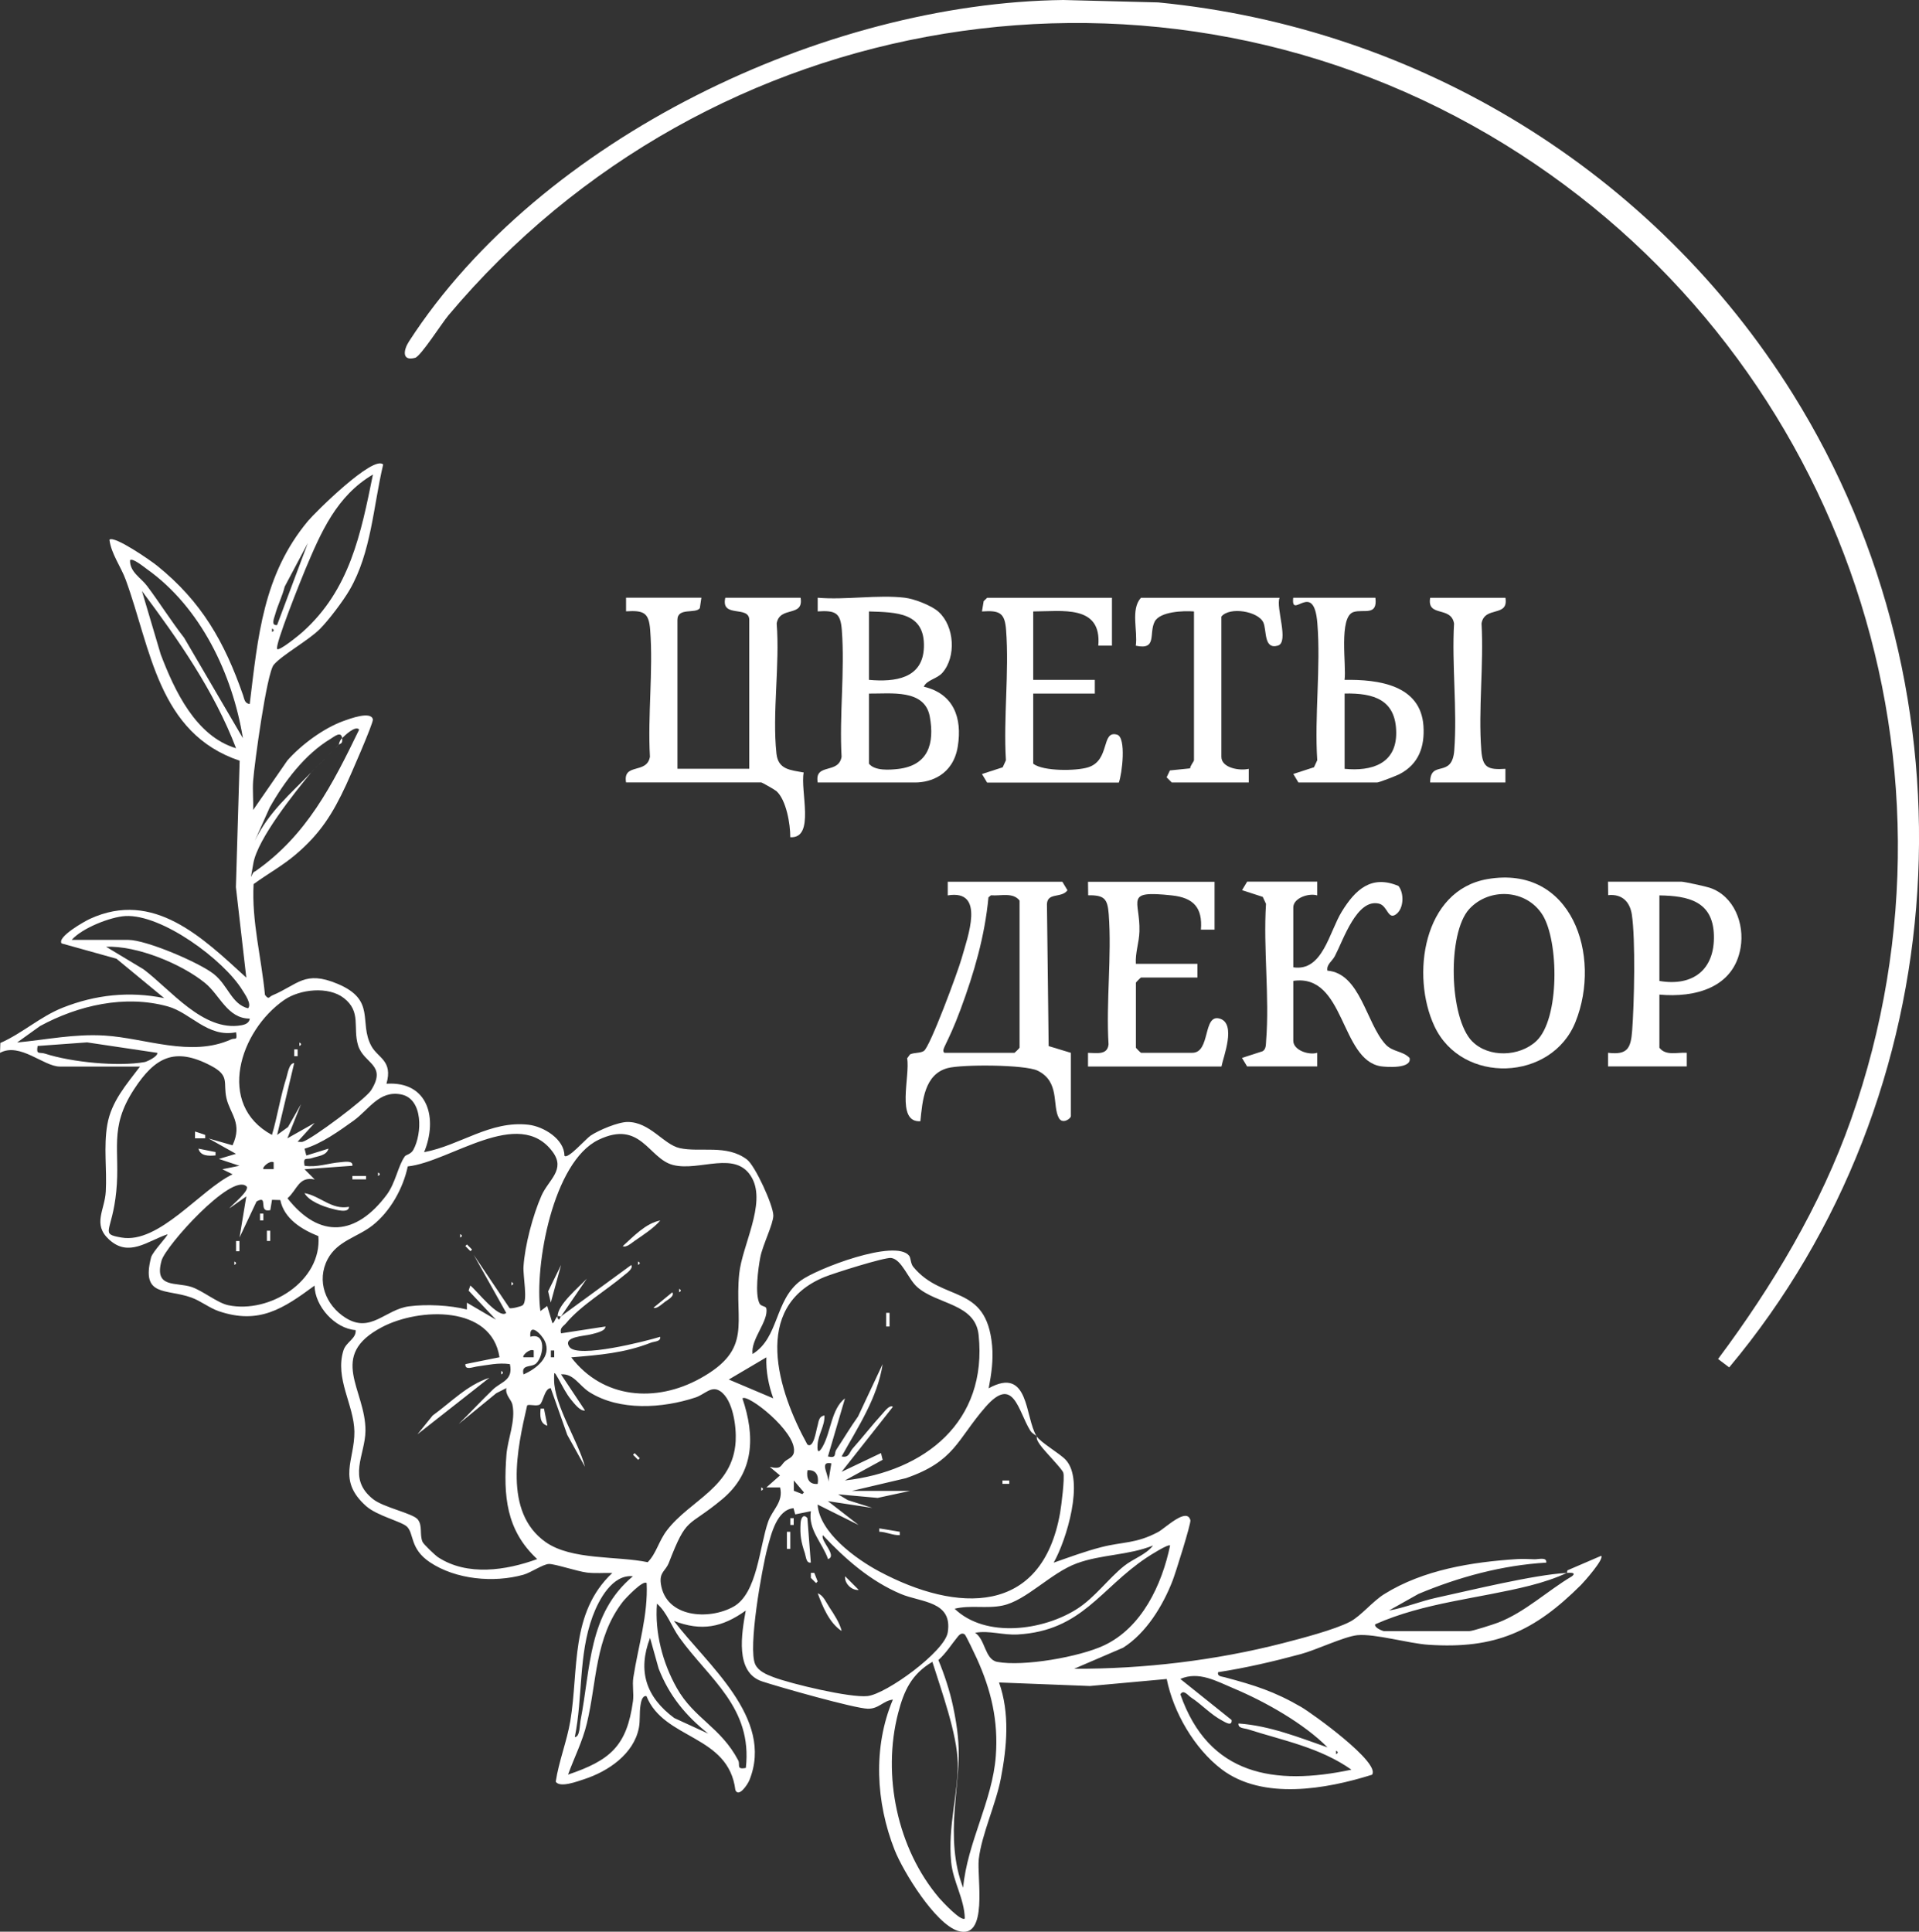 <?xml version="1.0" encoding="UTF-8"?>
<svg id="_Слой_1" xmlns="http://www.w3.org/2000/svg" version="1.1" xmlns:xlink="http://www.w3.org/1999/xlink" viewBox="0 0 3261.4 3283.1">
  <rect x="0" y="0" width="3261.4" height="3283.1" fill="#333333" stroke="none"/>
  <!-- Generator: Adobe Illustrator 29.3.1, SVG Export Plug-In . SVG Version: 2.1.0 Build 151)  -->
  <defs>
    <style>
      .st0 {
        fill: #fff;
      }
    </style>
  </defs>
  <path class="st0" d="M558.2,1283.4c1.8-2,3.9-3.8,5.8-5.8-1.9,2-3.9,3.9-5.8,5.8Z"/>
  <path class="st0" d="M2663.2,2673.2c.3-.2-.3-3.6,1.2-4.5l56.9-24.5c5.4,5.3-28.8,44-34.5,49.7-79.4,79-145.5,109.1-259.1,101.5-33.6-2.2-90.8-19.1-120.7-16.3-22,2.1-69.7,25-96,32.1-46.2,12.5-93.5,23.5-140.8,30.8-1.7,7.4,6,7.2,11.5,8.7,50.5,13.5,84,23.9,129.8,50.5,18.7,10.9,135.4,94.8,120.3,115.1-78,24.6-185.8,43.6-255.4-9.1-46.4-35.2-82.2-96.9-93.5-153.6l-130.6,11.9-154.4-6c18.6,52.3,13.4,109.5,3.1,163-8.4,44-32.6,95-37.5,137-3.6,31.5,17.1,138.5-35.6,122.1-38.4-12-92.6-100-107.4-137.3-32-81-37.1-175-3-255.7-16.3,1.8-23.8,15.8-42.5,15.5-22.4-.4-151.3-37-179.7-46.4-46.8-15.4-34.7-82.1-27.9-120.4-40.1,28.7-75.2,35.6-122.1,17.5,55.7,73.7,171.1,165.3,128.3,270.8-3,7.5-18.3,30.1-23.8,16.7-11.7-94.5-121.3-85.1-151.1-159.6-7.5-1.6-9.4,10.8-10.2,15.9-2,12.8-.3,25.6-2.7,38-8.6,44.5-52.2,74-93,87.3-10.6,3.4-41.3,15.3-48.3,4.2,5.2-34.6,19-68.7,24.8-103.3,14.6-88.1-.8-183.4,71.3-251.4-14.3-.4-28.7,1-43-.7-16.5-2-54.7-14.9-64.7-14.6s-30.6,14.7-43.4,18.3c-50.6,14.1-115.1,8.2-159.1-21.4-34-22.9-26.5-48.2-38.6-60.2-8.9-8.9-50.7-18.3-69.6-35.1-49.7-44.3-19.3-78.3-19.9-126.6-.6-45.1-33.6-90.4-18.6-138,4.6-14.5,22.2-20.1,20.7-34.5-35.1-2.5-69.3-40.5-69.8-75.6-53.1,39.1-94.2,66.7-162.7,43.5-15.8-5.4-30.8-17.5-46.6-23.2-42.7-15.5-86.1-.3-68.5-68.4,2.5-9.5,29.6-37.5,27.7-39.1-34.5,11.8-65.8,39.5-99.1,8.9-28.6-26.2-7.3-49.8-5.6-81.7,2.1-37.7-3.9-76.2,2.6-113.7,6.9-39.4,32.5-68.1,55.5-98.6H101.7c-27.5,0-67.8-41.7-101.7-23.3l.6-16.8c37.2-16.3,67.8-44.8,105.8-59.9,55.7-22.1,113.5-28.4,172.7-16.3l-81.2-67-93.2-26c-8.1-11,39.1-37.6,48.3-41.8,108-49.5,190.9,31.6,265.6,100l-17.7-153.8,6.4-214.9c-138.9-46.7-150.8-190.5-193.6-307.4-8.2-22.5-24.7-44.1-27.7-68.2,8-7.7,70.3,35.5,80.9,44.1,75.8,61,114.7,129.8,146.2,220.2,2.2,6.3,2.5,14,11.3,14.9,14-114.4,22.6-219.3,99-311,12.8-15.3,111.3-112.8,127.8-96-16.8,70.8-20.1,149.6-57.1,213.2-10.8,18.6-35.3,51.1-50.2,66.1-19.5,19.7-63.9,43.9-78.6,61-12,13.9-33,168.9-35.1,197.5-1.2,16.4.7,33.1,0,49.4l58.2-84.2c23.6-26.8,61.7-55,95.6-67.2,10.6-3.8,46.6-17.3,49.7-2.6,1.2,5.9-39.2,97.8-45.5,111.4-22.8,49.1-43.8,82.6-85.5,118.1-22.5,19.2-48,33.1-71.7,50.4-3.5,63.2,13.4,125.5,19.3,188.3,6.9,8.9,6.3,3.5,12.7.8,43.7-18.5,54.9-43,110.7-19.6,66.1,27.7,35.6,65,57.3,105.5,11.1,20.7,37.1,24.8,25.8,64.3,71.7-4.6,87.3,60,64,116.3,61.4-11.5,112.1-54.1,177.5-46.6,25.7,3,61,24.6,60.9,52.5,5.1,7.5,36.1-28.3,44.5-34,13.9-9.3,46.8-23.2,63-23.2,37.9,0,61,38.2,88.4,44.4,34.8,7.8,79.7-6.9,114.4,19.4,14,10.6,44.8,78.1,44.8,95.2,0,14.5-18.3,50.4-22.2,71.2-3.6,18.8-9.5,62.8-1.1,78.6,2.5,4.7,10.7,4.1,11.4,8,4.1,21.8-26.9,52.5-23.4,77.6,45.4-28,37-91.4,81.7-124.7,27-20.2,161.1-71.7,184.4-42.4,3,3.8,2.3,13.1,7,18.9,50.4,61.1,124.2,27.9,134,133.7,2.3,25-1.2,48.5-5.8,72.7,69.4-38.3,61.3,49.6,81.4,81.4-1.1-1.8-7.4-4.1-10.7-9.4-21.1-34-28.2-95.3-76.4-39.9s-51.9,92.1-135.1,120.7l-91.8,21.6h98.9l-55,11.9-67.1-6.1,16.2,9.8,41.9,13.3-75.6-11.5,52.3,40.6-69.8-34.8c3.4,47.7,64.9,92.3,104.5,113.5,132.6,70.9,277,75.7,307.7-99.6,2.1-12.3,8.1-59.1,5.4-68-2.1-6.8-31.8-36.2-39.8-47.8s-4.1-11.9-5.7-14.4c7,11.1,39.2,29.1,49.7,40.4,32.1,34.6,1.3,136.2-20.6,174.7,27-9.4,53.3-19.3,81.1-26.4,36.4-9.4,58.7-5.6,96.4-25.7,12.3-6.6,48.8-42.8,54.9-20.1,1.4,5.2-25.4,90.4-30.3,102.9-16.6,42.8-44.9,89-84,113.8l-83.3,35.8c118,.4,240.4-14.1,354.8-43.5,30-7.7,89-23.1,114.5-36.7,18.3-9.7,37.8-34.3,57.9-46.8,66.4-41.3,148.6-54.4,225.5-59.4,9.4-.6,19.9-.1,29.4.3,7.1.3,21.6-4.4,20.3,5.7-74.8,4.4-148.6,24.4-217.2,53.2l-50.2,28.2c27.1-4.8,53.3-15.7,80.1-21.6,58.7-12.8,166.7-39.3,222.2-42.3-18.2,8.6-40.6,16-62.7,21.6-87.5,22.1-179.5,28.6-262.9,65.7-2.4,5.9,13.6,11.6,14.5,11.6h145.4c5.6,0,40.9-11.4,49.3-14.6,45.3-17.5,83.6-54,125-78.5,9.3-7.3-4.5-6-8.6-5.8ZM471,1103.1c3.6,4,38.7-24.8,43.5-29.2,79.9-71.7,98.8-166.3,119.3-267.4-61.8,36.3-88.3,98.2-114.9,161.2-6.4,15.3-52.6,130-47.8,135.3ZM470.9,1062.4l52.3-139.5-39.3,74c-4,16.2-12,31.8-16.3,47.7-1.6,5.8-7.6,19,3.2,17.7ZM412.8,1254.4c-17.9-109.2-71.8-222.3-163.3-287.3-5.2-3.7-24.3-19.4-28.5-15-.7,20.1,18.9,30.2,28.9,43.7,21.7,29,40.8,59.6,63,88.1l99.8,170.5ZM401.2,1271.7c-37.3-97.5-97.8-184.1-160-267.3l31.9,107.6c23.5,61.7,59.7,139.3,128.1,159.7ZM462.3,1068.3v5.8c3.8-1.9,3.8-3.9,0-5.8ZM581.5,1254.4c-1.8-12.5-13.7-2.3-19.3,1.1-43.9,26.2-79.3,73.1-103.9,117.1l-25.2,56.2c24-49.2,59.9-78.9,96-116.2-27.5,33.4-91.1,112.5-98.5,154.5s-2.9,13.8,2.5,14.2c87.9-60.8,132-147.8,177.3-241.3-6.2-7.8-25.1,10.6-29,14.6ZM122.1,1597.4h95.9c30.4,0,120.4,38.3,145.4,58.1,24.4,19.4,30.1,51.1,58.1,58.2,7-7-5.7-24.5-9.7-31-31.7-51.5-136.8-129.3-198.9-125.8-25.3,1.5-73.3,20.4-90.9,40.4ZM424.5,1731.2c-38,0-50.6-39.9-76.1-60.6-40.4-32.8-115.9-63.7-168.1-61.5l63.5,38.2c46.3,34.7,101.5,106.4,166,95.3,6.8-1.2,13.7-3.7,14.7-11.4ZM505.9,1940.5c2.8-.1,5.9.8,8.6,0,15.9-4.6,106.6-72.4,116.1-87.4,27.8-44-12.3-44.8-22-76.3-9.3-30.3,5.9-57.1-24.2-80.5-26.2-20.4-74.7-15.3-101.5,3.3-75.4,52.3-116.1,177.7-20.7,229.3,9.4-31.9,14.4-65.7,24.6-97.5,2.2-7,4.5-24.6,13.2-24.6l-29,122.1,18.5-13.4,22.1-38.9-23.2,58.1,46.4-26.2-29,32ZM401.2,1754.4c-48.1,9.7-76.9-33.1-116-43.9-73-20.2-152.4-1.8-217.2,33.4l-38.9,27.9c50.3-4.8,97.3-14.9,148.5-11.8,69.4,4.2,146.8,37.5,215.3,6.5,6.7-3,10.8,3.2,8.3-12ZM267.4,1789.4l-119.4-17.8-84.1,6.1c-2.7,15.9,3,9.9,12.8,13.1,44.8,14.5,123.7,22.4,169.4,14.2,3.3-.6,22.2-9.2,21.3-15.6ZM395.3,1946.3c17.3-37.3-4.3-53.1-10.4-79.7-6.1-26.8,6.4-38-26.2-55.2-62.1-32.8-95.6-14.2-131,40.1-43.2,66.3-23.1,103-30.1,173.4s-29,71.8,8.8,78.4c64.1,11.2,134.4-81.6,188.9-107.5l-17.4-8.6,29-5.9-34.9-11.6,29-8.7-46.5-26.1,40.6,11.6ZM687.9,1965.4c2.2-3,10.4-3.5,14.6-11.2,15-27.4,17-86.5-20.6-94.1-37.3-7.5-54.7,25.6-81,44.6-25,17.9-54.1,38.8-83.3,47.6l3,11.6,37.7-11.7c-3.5,12.2-18.1,12.5-27.9,16-9.4,3.3-15.6-3.1-12.8,13.1,21,3.3,40.5-4.5,60.8-6,6.1-.5,22.1-3.6,20.5,6l-81.4,5.9,17.4,17.4c-27.6-5.7-29.3,17.2-46.3,32,55,69.9,116.9,63.2,168.5-5.8,15.3-20.5,19.5-49.8,30.8-65.2ZM888.3,2218.3c9.2-7.2.4-49.4,1.4-65.5,2.2-35.8,16-87.7,30.5-120.6,12-27.2,41.5-44.1,19.1-74.5-57.6-78.2-174.6,17.2-246.3,24.7-7.8,37.2-29.7,76.5-59.8,100.2-25.8,20.3-59.6,26-76.3,57.4-19.5,36.8-3.6,78.4,30.5,99.8,42.8,26.9,67.2-14.3,107.8-19.6,29.6-3.9,69.7-1.9,98.3,5.4v-11.6s49.4,28.9,49.4,28.9l-46.5-49.4,2.9-8.6c9.6,6.8,48.8,58,61.1,46.5l-55.3-98.7,60.8,90.4c2.5,1.7,19.6-2.6,22.2-4.6ZM953.6,2237.1l119.2-87.1c4.2,5.6-7.9,14-11.8,17.2-30.5,25.8-73.8,51.4-98.8,81.5-4.8,5.8-11.1,7.5-8.7,17.4l75.5-11.6c.2,8.2-18,11.5-24.4,13.3-11,3.1-49.5,3.7-36.7,21.6,14.1,19.5,128.9-9.6,154.1-17.4,1.4,8.4-9.8,7.6-16,10.1-44.5,17.5-87.9,20.9-135.2,24.8,54.1,70.6,143.9,77.5,219.1,35.9,90.7-50.1,57.9-94.2,66.4-177.8,4.9-48.2,45.8-118.6,21.9-162.7-26.8-49.1-89.2-10.6-134.6-22.4-41.5-10.8-54.5-77.4-126.6-42.6-77,37.2-109,213.2-98.6,291l11.6-8.7,8.8,29c2.6,1.2,4.7-7.7,8.7-11.6.1,2.7-.3,4.6,2.9,5.7l2.9-5.7ZM465.1,1975.4c-7.3-3.8-20.3,9.3-17.4,11.6h17.4s0-11.6,0-11.6ZM418.6,2016.1c-25.2-22.7-137,101.1-144,126.3-13.4,47.9,25,36.1,51.2,45,19.1,6.5,43.8,27.1,62.1,30.9,70.2,14.7,159.5-41.1,153.2-117.4-28.2-11.2-58.2-29.5-64.7-61.3l-14.1-.4-2.9,17.5c-22.1,5.1-1.8-27-23.4-14.7l-28.9,61.2,11.5-69.8-28.9,20.4c4.3-5.9,36.3-31.2,29-37.8ZM1436.3,2516.1c135.8-15.4,242.3-99.9,226.9-247.2-5.6-53.9-70.8-51.5-104.5-81.6-15.5-13.8-26.1-47-44.2-49.3-10.9-1.4-97.8,26-113.1,32.3-125.1,51-79.1,194.5-29.2,284.9,10.7,7.4,14.9-24.5,16.7-29.9,2.5-7.7,1.6-17.8,12.3-19.6.7,17.7-10.4,31.7-11.7,49.4s4.3,11.3,8.9,3c13.8-24.8,14.6-63.8,37.7-81.5l-29,98.8c15.9,3.5,9.8-4.8,14.3-11.6,12.4-18.7,23.8-38.1,36.9-56.4l41.8-89c-8.9,57.9-42.1,107.1-69.7,156.9,12.8,3,13-7,18.6-13.3,17.2-19.3,33.7-40.6,51-59.5,3.4-3.7,12.2-15.6,17.5-11.5l-87.2,110.5,67-31.9,2.8,11.5-63.9,34.9ZM848.9,2306.8c-13.5-89-136.7-84.3-199.6-51.3-93.5,49.1-27.6,106.1-28.2,176.3-.4,41.3-31.5,80.8,12.9,116.1,18,14.3,67.7,24.1,76,34.5,8.6,10.8,2.7,25.9,8.2,38.3,1.7,3.9,21.6,22.9,26.4,26,49.8,32.5,115.8,22.3,168.4,3.1-53.2-49.4-57.5-107.8-52.3-177.3,2-26.5,16.2-57.9,10.1-85.5-1.8-8.2-12.8-16.6-10.1-27.9l-17.3,8.8-63.9,52.3c19.6-19.1,38.2-39.3,57.9-58.3,14.7-14.2,35-15.2,29.2-43.5-19.7-2.8-37.8,1.6-56.9,4.2-6.4.9-19.9,6.7-18.7-4.2l58.1-11.7ZM889.7,2335.9c22-9.4,48.4-30.4,36.3-56.5-5.4-11.7-26.8-33.1-24.7-7.5,27.8-7.8,22.7,32.7,10.2,45.1-8,7.9-26.2.7-21.8,18.8ZM907.1,2295.2c-7.3-3.8-20.3,9.3-17.4,11.6h17.4s0-11.6,0-11.6ZM941.9,2306.8v-11.6h-5.7v11.6h5.7ZM1302.5,2306.9l-63.9,37.7,75.6,32c-7.9-22.1-12.7-46.2-11.7-69.7ZM953.6,2336l40.6,61.1c-7.9,2.1-18.6-12.2-23.1-17.6-9.3-11.3-15-23.6-22.1-36.2-7.4-13.1-7.4-12.7-7.3,1.5.2,43.9,41.3,105,52.5,148.1l-30.1-54.2-28.1-79.5c-10.7.4-12.9,24.5-18.6,27.9-5.9,3.6-17.9-1.2-21.5,1.6-16.8,73.2-40.9,181,31.3,232.1,44.1,31.2,121.4,23.4,173.6,34.3,15-15.2,18.4-35.7,33-54.6,39.7-51.5,112-72.4,116.5-151.1,1.4-24.6-4.5-70.5-26.3-85-15.1-10.1-26,5.5-42.2,10.8-55.8,18.4-128.7,23.3-180.1-9.2-17.6-11.1-26.6-31.9-48.3-30.2ZM1333.9,2483.8c6.1-5.1,15-7.1,15.5-17,3.5-34.1-79.2-98.8-87.6-90.1,21.8,64.5,20.3,126-34.8,171.7-59.6,49.5-59,27-90.2,107.5-5.6,14.5-16.6,15.9-13.6,36.2,8.4,57,81.1,62,123.3,38.6,40.7-22.6,44.1-102.1,59-144.5,7.2-20.6,26.3-33.2,20.3-58.2h-23.3c0,0,23.1-20.4,23.1-20.4l-17.3-14.5c20.3,4.9,18.2-2.9,25.6-9.2ZM1412.9,2487.1c-23.1-4.5-1.2,22.3-5.7,34.9l5.7-34.9ZM1389.7,2522c2.2-14-2.7-24.6-17.4-23.2-2.2,14,2.7,24.6,17.4,23.2ZM1349,2533.6l14.6,5.7,2.8-2.8-17.3-20.4v17.4ZM1348.6,2563.3c-28,2.6-37.7,42.8-44.4,67.9-9.3,34.8-33.4,170.5-20.6,197.6,5.5,11.6,19.1,17.2,30.7,21.6,30.3,11.5,130.6,35.4,160,32.2,32-3.4,131.2-75.6,136.4-108.1,8.7-53.6-45.3-50.9-79.6-65.4-51.9-21.9-94.6-59.4-132.6-99.9-4.8,9.3,25.1,34.9,8.8,40.6-9.6-27.6-34.2-49.8-29.2-81.4l-26.6,5.4-2.9-10.5ZM1959.6,2626.7c-41.6,16.8-87.8,15-129.5,30.3-44.4,16.3-85.7,63.2-126,71.7-27.3,5.8-54.9-1.2-81.7,5.5,52.5,50.4,150.7,37.4,209-.3,29.5-19.1,52.6-51.2,78.9-72.3,16-12.8,37.2-19.1,49.3-34.9ZM1988.6,2626.7c-2.9-3.1-34.6,17-40.2,20.8-78.4,52.3-109.5,123.9-218.5,130.4-25.5,1.5-48.1-7.2-72.7-2.9,17.6,11.3,16.4,45.5,37.7,49.5,44.4,8.3,139.7-8.4,181.4-28,64.3-30.2,98.4-103,112.3-169.7ZM1075.7,2679c-34.8-3.8-58.1,40-68.5,68.1-24.3,66-16.5,137-30.3,205.1,8.7.2,8.3-20.5,9.7-28,17.5-89.4,12.8-181.4,89.1-245.3ZM1099,2690.6c-5.7-6.2-36.4,26.3-40.7,31.9-47.6,61.8-43.7,135.4-60.9,206.5-7.5,31.1-21.3,57.6-32,87.1,71.7-24.3,100-48.5,110.4-125,1.7-12.8-1.5-26.6.6-40.1,8.3-53.5,25.2-106.1,22.6-160.5ZM1267.6,3004.6c11.5-102.7-62.3-151-112.9-221.4-13.7-19.1-20.9-42.7-38.2-57.7-3.8,49.3,9.6,100.6,33.8,143.5,29.4,52.1,74.4,66.1,104.3,122.8,3.9,7.3-4.1,16.3,13,12.9ZM1639.7,2777.9c-4.3-3.1-8.1-1-11.9,3.7-10.6,12.9-19.8,28-33,39.8,10.2,24.4,19.4,52.5,24.9,78.4,16.5,78,8.1,103.7,2.7,177.6-3.2,43.6-1.6,90.1,14.5,130.9,6.9-76.6,49.8-147.3,55.5-223.7,4.5-59.9-7.8-111.9-32.3-165.9-2.8-6.1-18.5-39.4-20.4-40.7ZM1203.6,2946.4c-38.3-30.5-66.2-64.4-84.2-110.5l-14.6-52.2c-21.6,56.6-6.7,100.7,41.1,136.2l57.7,26.5ZM1639.7,3260.4c-.7-33.3-20.1-62.7-23.2-95.9-5.8-60.5,12-116.1,11.2-168-.8-49.4-28.2-124.3-43.1-172.1-35.3,20.9-48.2,48.6-58.2,87.2-27.4,105.8-1.4,230.4,69.7,314.1,4.7,5.5,37.8,41.2,43.7,34.8ZM2256.1,2969.7c-40-40.4-105.7-77.5-158.9-99.9-29.5-12.4-59.7-30-91.2-16.3l87.2,69.8c.9,11.5-10.6,3.9-15.7,1.2-19.8-10.4-34.9-27.5-53.4-39.6-5-3.3-12.8-14.4-18-5.2,48,137.6,159.8,155.9,290.7,128-53.5-37.7-115.7-49.4-175.7-68.6-6.1-2-17.5-1.5-16.2-9.9,52.7,3.7,102,23.4,151.2,40.6ZM2270.7,2975.5v5.8c3.8-1.9,3.8-3.9,0-5.8Z"/>
  <path class="st0" d="M534.9,1306.7c1.8-2.1,4-3.8,5.8-5.8-1.9,1.9-3.9,3.9-5.8,5.8Z"/>
  <path class="st0" d="M552.4,1289.2c1.8-2,4-3.8,5.8-5.8-1.9,2-3.9,3.9-5.8,5.8Z"/>
  <path class="st0" d="M546.6,1295.1c1.8-2.1,4-3.8,5.8-5.8-2,1.9-3.9,3.9-5.8,5.8Z"/>
  <path class="st0" d="M540.8,1300.9c1.8-2.1,4-3.8,5.8-5.8-1.9,1.9-3.9,3.9-5.8,5.8Z"/>
  <path class="st0" d="M953.6,2237.1c-.8,1-4.8-1-5.8,0-.8-19,36.7-50.2,49.5-63.9l-43.7,63.9Z"/>
  <path class="st0" d="M529.1,1312.5c1.9-2.3,4.2-3.9,5.8-5.8-1.9,2-3.9,3.9-5.8,5.8Z"/>
  <path class="st0" d="M575.6,1266c.6-.7.7-6.5,5.8-11.6,1.5,10.8-3.5,8.7-5.8,11.6Z"/>
  <path class="st0" d="M569.8,1271.8c1.9-2,3.9-3.9,5.8-5.8-1.7,2.2-4,3.8-5.8,5.8Z"/>
  <path class="st0" d="M564,1277.6c1.9-2,3.9-3.8,5.8-5.8-1.9,2-3.9,3.8-5.8,5.8Z"/>
  <path class="st0" d="M1807.1,0l161.2,4.1c443.8,43,843.5,288.6,1078.8,665.7,320,512.9,280,1190.1-108.3,1654.2l-18.9-14.3c92.3-123.6,174.5-260.8,226-407,220.2-624.4-29.2-1312.1-587.9-1656.9C1969.7-117.2,1204.1,9.1,761.8,536.3c-10.8,12.9-46.7,69.2-56.2,71.8-23,6.3-20.1-13.1-10.4-28C918.3,235.4,1401,4.9,1807.1,0Z"/>
  <path class="st0" d="M1192,1015.9l-2.6,17.7c-7.2,10.2-38.1-1.9-38.1,20.1v252.9h122.1v-252.9c0-25.6-48.9-2.3-40.7-37.8h127.9c5.8,33.9-35.5,13.3-40.6,43.7,5.6,70.4-7.8,152.3-.4,221.1,2.9,27.3,23.4,28,46.3,32.2-6.3,30.8,20,112.7-22.8,110,.2-22.1-6.8-63.3-23.5-78.3-2.4-2.2-24.4-14.8-25.9-14.8h-229.7c-5.8-33.9,35.5-13.3,40.6-43.7-4-70.1,5.7-146.1.4-215.4-2.2-29.5-10.8-33.6-41-31.7v-23.2h127.9Z"/>
  <path class="st0" d="M1820,1789.3v107.6c0,4.2-14.3,14.6-20.5,3.1-11.5-21.2,2.2-61.6-36-80.3-21.5-10.5-128.5-10.9-152.9-4.4-39.6,10.5-42.9,55.7-46.4,90.3-42.4,2.7-16.9-77.5-22.5-106.9l4.9-6.7c7.1-3.3,17-1.8,23.4-5.7,10.4-6.2,58.2-135.6,64.1-156.8,10.4-37.2,41.4-118.4-23.4-107.7v-23.2h194.8l8.7,14.5c-10.2,13.9-33.8,3.2-34.9,23.3l2.9,241.5,37.9,11.5ZM1604.9,1789.3h119.2c.6,0,8.7-8.1,8.7-8.7v-250c-11.3-14.6-32.1-7.5-48.6-9l-4.3,3.6c-6.2,66.1-24.3,128-47.3,190.1s-33.7,68.1-27.7,74Z"/>
  <path class="st0" d="M1538,1015.9c15.7,1.9,45.4,13.2,57.3,24.1,26.9,24.5,30.1,76.4,6.3,103.5-9.3,10.5-26.6,12.1-31.6,23.6,50.4,11.8,65.7,52.4,57.8,101.5s-46.9,61.3-72.4,61.3h-165.7c-5.8-33.9,35.5-13.3,40.6-43.7-4-70.1,5.7-146.1.4-215.4-2.2-29.5-10.8-33.6-41-31.7v-23.2c47,4.1,102.4-5.5,148.3,0ZM1476.9,1155.5c43.8,3.9,91.5-1.8,93.3-55.4,2-59.6-47-59.4-93.3-60.9v116.3ZM1476.9,1178.8v119.2c9.8,12.3,34.6,10.6,49.6,8.9,51.1-6,62.1-43.1,53.7-89-8.6-47.2-66-38.7-103.4-39.1Z"/>
  <path class="st0" d="M2238.7,1498.6v23.2c-14.6-4.4-40.7,4.5-40.7,20.4v101.8c49.9,7.7,60.9-59.8,82.5-94.8,22.9-37.2,50.2-62.9,96.3-43.4,10,12.8,9,38.7-4.3,48.2-13.8,9.9-14.3-14.7-28.9-18.2-37.5-9.1-60.3,61.1-74.8,88.9-4.9,9.4-14.7,14.4-12.8,25,56,4.6,65.7,89.3,98.7,125.2,12.2,13.3,29.1,10.9,40.9,23.1,4.5,18.8-39.5,15.7-49.1,14.2-69-11.4-60.4-158-148.5-145.1v101.8c0,15.9,26.1,24.9,40.7,20.4v23.2h-119.2l-8.7-14.5,35.2-11.4c5.9-3.7,5.3-11.3,5.8-17.5,6-74.7-5-157.3-.2-232.9l-5.5-11.9-35.2-11.4,8.7-14.5h119.2Z"/>
  <path class="st0" d="M2527.9,1494.1c143.4-24.7,194.9,130,149.7,242.8-40.3,100.9-193,106.9-239.7,7.3-40.2-85.7-19.7-231.2,90-250.1ZM2502.2,1770c27.9,28.1,80.4,26.1,108.9-.7,39.9-37.7,38.3-170,10.4-214.5-27.5-43.7-90.5-46.7-124.4-9.9-37.6,40.8-34.4,185.4,5.1,225.2Z"/>
  <path class="st0" d="M2064.2,1498.6v81.4h-23.2c3-37.7-12.9-54.3-49.5-58.2-82.2-8.8-53.4,7.8-55,61.3-.6,19.3-7.2,35.9-6.1,55h104.7v23.3h-95.9c-.6,0-8.7,8.1-8.7,8.7v110.5c0,.6,8.1,8.7,8.7,8.7h87.2c31.3,0,17.5-66.4,46.5-58.1s5.9,65.8,3,81.4h-226.8v-23.2c14.5,0,33.1,4.4,34.9-14.5-4.4-72,5.7-150.1.3-221.3-2-25.8-7.1-32.4-34.9-32l-.3-22.9h215.1Z"/>
  <path class="st0" d="M1889.8,1015.9v81.4h-23.2c6.1-70.1-61.5-58.2-110.6-58.1v116.3h104.7v23.3h-104.7v119.2c16.8,13.1,73.2,12.5,93.4,6.1,37.9-11.9,21.6-63.4,49.1-55.5,16,4.6,8.6,66.7,3,81.4h-223.9l-8.7-14.5,35.2-11.4,5.5-11.9c-4.4-72,5.7-150.1.3-221.3-2.2-29.4-10.8-33.8-41-31.7l2.9-17.5,5.9-5.7h212.2Z"/>
  <path class="st0" d="M2820.2,1690.5v90.1c10.8,14.4,30.3,7.6,46.5,8.7v23.2h-133.8v-23.2c33.1,4,38.7-7.6,41-37.6,3.5-44.9,5.9-156-.6-197.7-3.5-22.2-17.3-35-40.2-32.6l-.3-22.9h125c4.5,0,41,8,47.9,10.3,41.6,13.9,59.4,61.3,52.5,101.8-11.5,68.3-77.4,85.4-138.2,79.8ZM2820.2,1667.2c57.1,9.8,94.4-19.3,92.6-78-1.7-57.4-43.4-66.7-92.6-67.4v145.4Z"/>
  <path class="st0" d="M2337.5,1015.9c4.1,31.7-20,19-36.9,24.2-26.1,7.9-11.9,92.1-15.5,115.4,57.4-.9,129.3,8.5,134.1,78.2,2.4,35.4-8.1,65.1-40.7,82-5.6,2.9-34.9,14.2-38.1,14.2h-133.7l-8.7-14.5,35.2-11.4,5.5-11.9c-4.8-75.6,6.2-158.2.2-232.9s-45.3-4-41-43.3h139.6ZM2285.2,1178.8v127.9c45.6,4.5,87.9-8.3,87.7-61.1-.2-56.3-37.7-67.9-87.7-66.9Z"/>
  <path class="st0" d="M2174.7,1015.9c-6.9,16.7,16.7,75.8-3,81.4-24.4,6.9-18.6-26.2-24.6-39.3-8.8-19.3-57.4-27.3-71.3-10.1v238.4c0,19,31.1,24.1,46.5,20.4v23.2h-130.9l-8.7-8.8,5.6-11.7,34.3-3.5c.3-4.6,6.6-11.9,6.6-13.8v-252.9c-17.7-1.4-58.1,0-66.9,17.5-10.1,20.1,4.8,48.6-32,40.7,3.6-25.8-9.1-61.4,8.7-81.4h235.5Z"/>
  <path class="st0" d="M2558.5,1015.9c5.8,33.9-35.5,13.3-40.6,43.7,4,70.1-5.7,146.1-.4,215.4,2.2,29.5,10.8,33.6,41,31.7v23.2h-127.9c-.1-39.9,37.3-5.5,41-54.9,5.2-69.3-4.4-145.3-.4-215.3-5.1-30.4-46.4-9.9-40.6-43.7h127.9Z"/>
  <path class="st0" d="M1122.2,2074.3c-11.2,13.1-29.3,24.8-43.7,34.7-4.8,3.3-14.6,12.1-20.1,8.9,17.9-16.2,39.4-39.2,63.9-43.6Z"/>
  <polygon class="st0" points="936.1 2213.8 931.6 2194.7 953.6 2149.9 936.1 2213.8"/>
  <path class="st0" d="M1142.6,2196.4c4.6,6.5-8.6,13.1-12.7,16.3-4.2,3.2-14.4,12.8-19.2,9.8l31.9-26.1Z"/>
  <path class="st0" d="M1084.4,2144c3.8,1.9,3.8,3.9,0,5.8v-5.8Z"/>
  <path class="st0" d="M1154.2,2190.5c3.8,1.9,3.8,3.9,0,5.8v-5.8Z"/>
  <path class="st0" d="M831.5,2341.8l-122,95.9,25.9-32c31.2-22.5,58.3-51.6,96.1-64Z"/>
  <path class="st0" d="M851.8,2330.1c3.8,1.9,3.8,3.9,0,5.8v-5.8Z"/>
  <rect class="st0" x="1506.1" y="2231.3" width="5.7" height="23.2"/>
  <path class="st0" d="M930.3,2423.1c-13.2-3.6-12.5-17.7-11.5-29.1h5.7s5.8,29.1,5.8,29.1Z"/>
  <rect class="st0" x="1079.6" y="2469.3" width="3.9" height="12.3" transform="translate(-1433.6 1489.8) rotate(-45)"/>
  <path class="st0" d="M1529.2,2603.4v5.7c-11.9.5-22.9-5.6-34.8-5.8v-5.7s34.8,5.8,34.8,5.8Z"/>
  <rect class="st0" x="1703.7" y="2516.2" width="11.6" height="5.7"/>
  <path class="st0" d="M869.3,2178.9c3.8,1.9,3.8,3.9,0,5.8v-5.8Z"/>
  <path class="st0" d="M782.1,2097.5c3.8,1.9,3.8,3.9,0,5.8v-5.8Z"/>
  <rect class="st0" x="794.6" y="2114.6" width="3.9" height="12.3" transform="translate(-1266.3 1184.4) rotate(-45)"/>
  <path class="st0" d="M1372.2,2580.2l5.8,75.5c-8,1.4-8.1-9.9-10.1-15.9-6.4-19.1-8.5-30.3-7.3-51,.6-9.4,5-16.4,11.6-8.6Z"/>
  <path class="st0" d="M1430.4,2772c-20.7-13.3-32.4-41.5-40.6-64,9.7,3.4,14.3,15.6,19.8,23.8,7.5,11.2,17.9,27.1,20.8,40.2Z"/>
  <path class="st0" d="M1459.5,2702.2c-12.5,1.2-24.7-11.6-23.2-23.2l23.2,23.2Z"/>
  <rect class="st0" x="1337.4" y="2603.4" width="5.7" height="29"/>
  <rect class="st0" x="1343.2" y="2580.2" width="5.7" height="11.6"/>
  <polygon class="st0" points="1378.1 2673.2 1383.9 2673.2 1389.6 2687.7 1386.9 2690.5 1378.1 2681.8 1378.1 2673.2"/>
  <path class="st0" d="M366.3,1958v5.7c-11.6,1-25.6,1.5-29-11.5l29,5.8Z"/>
  <polygon class="st0" points="348.8 1928.9 348.8 1934.6 331.4 1934.7 331.5 1923.1 348.8 1928.9"/>
  <rect class="st0" x="500.1" y="1783.5" width="5.7" height="11.6"/>
  <path class="st0" d="M508.8,1771.9c3.8,1.9,3.8,3.9,0,5.8v-5.8Z"/>
  <path class="st0" d="M1293.8,2527.8c3.8,1.9,3.8,3.9,0,5.8v-5.8Z"/>
  <rect class="st0" x="453.6" y="2091.7" width="5.7" height="17.4"/>
  <rect class="st0" x="401.2" y="2109.2" width="5.7" height="17.4"/>
  <rect class="st0" x="441.9" y="2062.6" width="5.7" height="11.6"/>
  <path class="st0" d="M398.3,2144c3.8,1.9,3.8,3.9,0,5.8v-5.8Z"/>
  <path class="st0" d="M593.1,2051c0,11.9-23.2,4.8-29.4,3.2-14.7-3.8-38.5-12.6-46.2-26.4,26.8,4.8,46.3,29,75.6,23.3Z"/>
  <rect class="st0" x="598.9" y="1998.7" width="23.2" height="5.7"/>
  <path class="st0" d="M642.5,1992.8c3.8,1.9,3.8,3.9,0,5.8v-5.8Z"/>
</svg>
